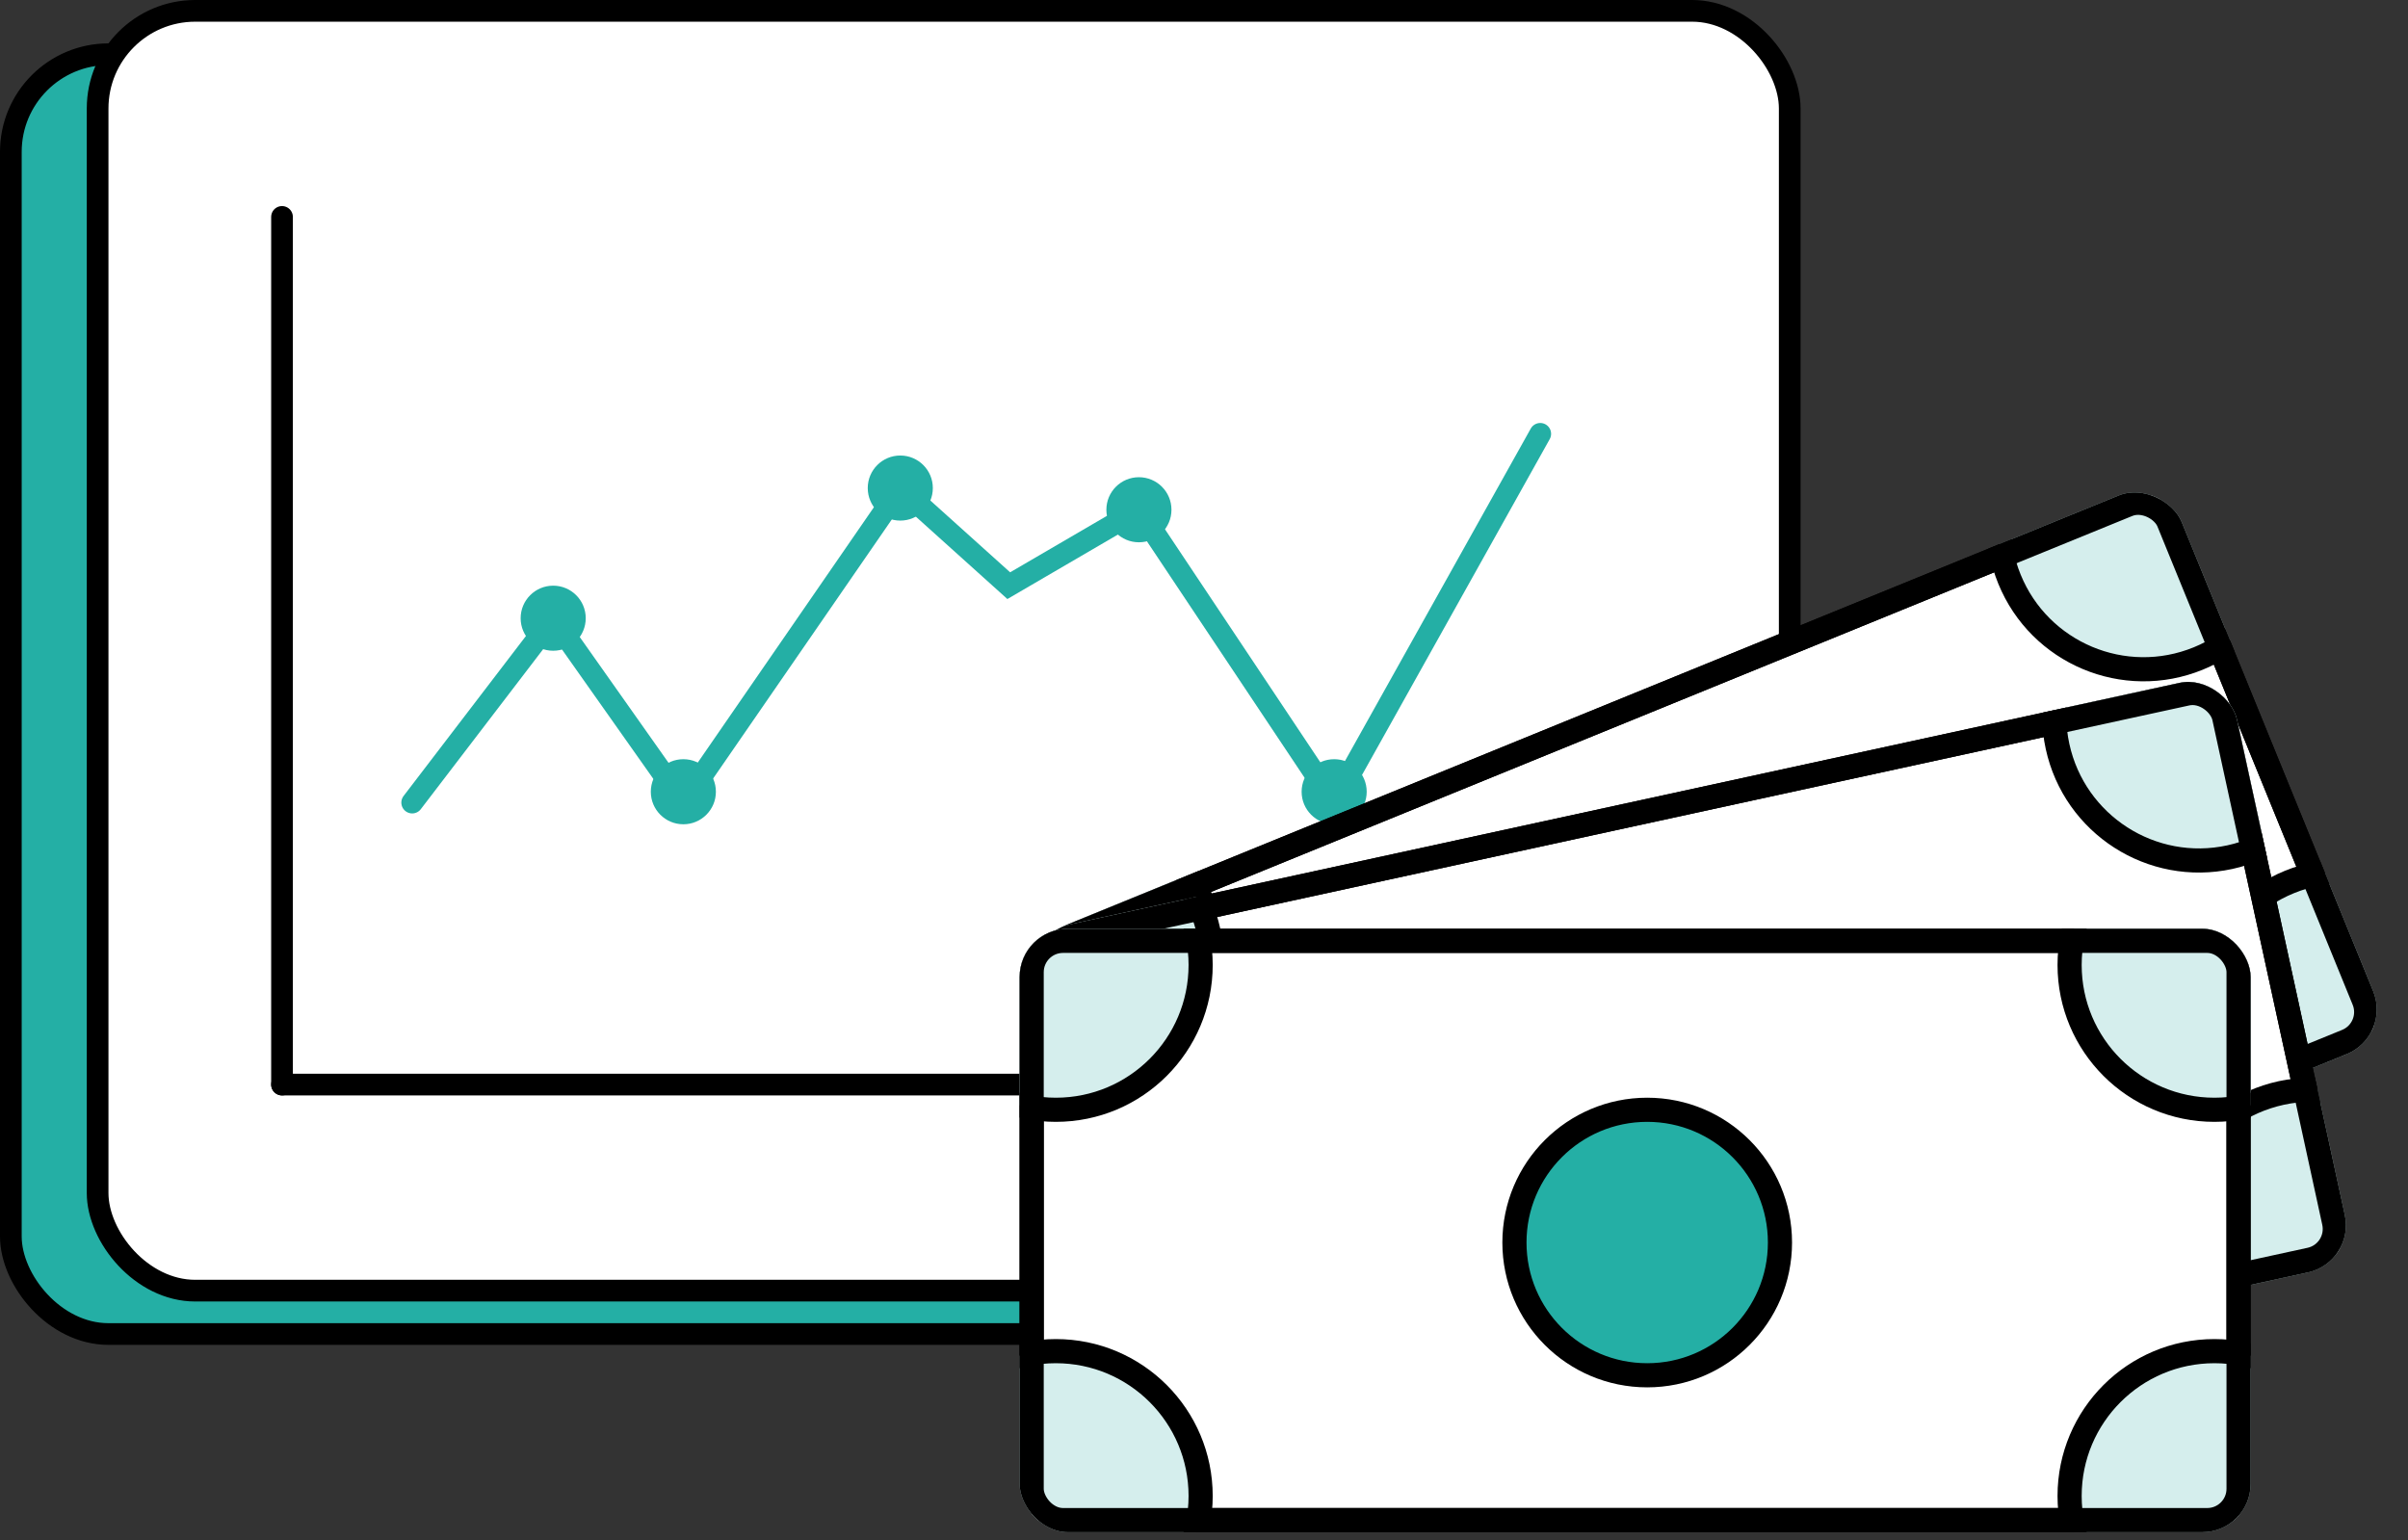<svg width="111" height="71" viewBox="0 0 111 71" fill="none" xmlns="http://www.w3.org/2000/svg">
<rect x="0" y="0" width="111" height="71" fill="#333333" stroke="none"/>
<rect x="0.5" y="2.5" width="78" height="59" rx="4.5" fill="#24AFA5" stroke="black"/>
<rect x="4.5" y="0.5" width="78" height="59" rx="4.5" fill="white" stroke="black"/>
<path d="M13 10V50" stroke="black" stroke-linecap="round"/>
<path d="M13 50L71 50" stroke="black" stroke-linecap="round"/>
<path d="M19 37L25.5 28.5L31.5 37L41.5 22.5L46.5 27L52.5 23.5L61.5 37L71 20" stroke="#24AFA5" stroke-linecap="round"/>
<circle cx="25.5" cy="28.5" r="1.5" fill="#24AFA5"/>
<circle cx="31.5" cy="36.5" r="1.5" fill="#24AFA5"/>
<circle cx="41.5" cy="22.5" r="1.5" fill="#24AFA5"/>
<circle cx="52.5" cy="23.5" r="1.5" fill="#24AFA5"/>
<circle cx="61.5" cy="36.5" r="1.5" fill="#24AFA5"/>
<g clip-path="url(#clip0_321_675)">
<rect x="47.911" y="43.748" width="55.634" height="26.704" transform="rotate(-22.203 47.911 43.748)" fill="white" stroke="black" stroke-width="1.113"/>
<circle cx="79.437" cy="45.904" r="6.12" transform="rotate(-22.203 79.437 45.904)" fill="#24AFA5" stroke="black" stroke-width="1.113"/>
<circle cx="98.81" cy="24.176" r="6.676" transform="rotate(-22.203 98.81 24.176)" fill="#D5EEED" stroke="black" stroke-width="1.113"/>
<circle cx="49.362" cy="44.358" r="6.676" transform="rotate(-22.203 49.362 44.358)" fill="#D5EEED" stroke="black" stroke-width="1.113"/>
<circle cx="108.06" cy="46.84" r="6.676" transform="rotate(-22.203 108.06 46.84)" fill="#D5EEED" stroke="black" stroke-width="1.113"/>
<circle cx="58.612" cy="67.022" r="6.676" transform="rotate(-22.203 58.612 67.022)" fill="#D5EEED" stroke="black" stroke-width="1.113"/>
<rect x="47.911" y="43.748" width="55.634" height="26.704" rx="1.444" transform="rotate(-22.203 47.911 43.748)" stroke="black" stroke-width="1.113"/>
</g>
<g clip-path="url(#clip1_321_675)">
<rect x="47.859" y="43.501" width="55.634" height="26.704" transform="rotate(-12.28 47.859 43.501)" fill="white" stroke="black" stroke-width="1.113"/>
<circle cx="78.541" cy="51.056" r="6.12" transform="rotate(-12.28 78.541 51.056)" fill="#24AFA5" stroke="black" stroke-width="1.113"/>
<circle cx="101.369" cy="32.992" r="6.676" transform="rotate(-12.28 101.369 32.992)" fill="#D5EEED" stroke="black" stroke-width="1.113"/>
<circle cx="49.183" cy="44.352" r="6.676" transform="rotate(-12.28 49.183 44.352)" fill="#D5EEED" stroke="black" stroke-width="1.113"/>
<circle cx="106.576" cy="56.911" r="6.676" transform="rotate(-12.28 106.576 56.911)" fill="#D5EEED" stroke="black" stroke-width="1.113"/>
<circle cx="54.389" cy="68.27" r="6.676" transform="rotate(-12.28 54.389 68.27)" fill="#D5EEED" stroke="black" stroke-width="1.113"/>
<rect x="47.859" y="43.501" width="55.634" height="26.704" rx="1.444" transform="rotate(-12.28 47.859 43.501)" stroke="black" stroke-width="1.113"/>
</g>
<g clip-path="url(#clip2_321_675)">
<rect x="47.556" y="43.374" width="55.634" height="26.704" fill="white" stroke="black" stroke-width="1.113"/>
<circle cx="75.93" cy="57.282" r="6.12" fill="#24AFA5" stroke="black" stroke-width="1.113"/>
<circle cx="102.077" cy="44.486" r="6.676" fill="#D5EEED" stroke="black" stroke-width="1.113"/>
<circle cx="48.669" cy="44.486" r="6.676" fill="#D5EEED" stroke="black" stroke-width="1.113"/>
<circle cx="102.077" cy="68.965" r="6.676" fill="#D5EEED" stroke="black" stroke-width="1.113"/>
<circle cx="48.669" cy="68.965" r="6.676" fill="#D5EEED" stroke="black" stroke-width="1.113"/>
<rect x="47.556" y="43.374" width="55.634" height="26.704" rx="1.444" stroke="black" stroke-width="1.113"/>
</g>
<defs>
<clipPath id="clip0_321_675">
<rect x="47.186" y="43.444" width="56.746" height="27.817" rx="2.225" transform="rotate(-22.203 47.186 43.444)" fill="white"/>
</clipPath>
<clipPath id="clip1_321_675">
<rect x="47.197" y="43.076" width="56.746" height="27.817" rx="2.225" transform="rotate(-12.28 47.197 43.076)" fill="white"/>
</clipPath>
<clipPath id="clip2_321_675">
<rect x="47" y="42.817" width="56.746" height="27.817" rx="2.225" fill="white"/>
</clipPath>
</defs>
</svg>
